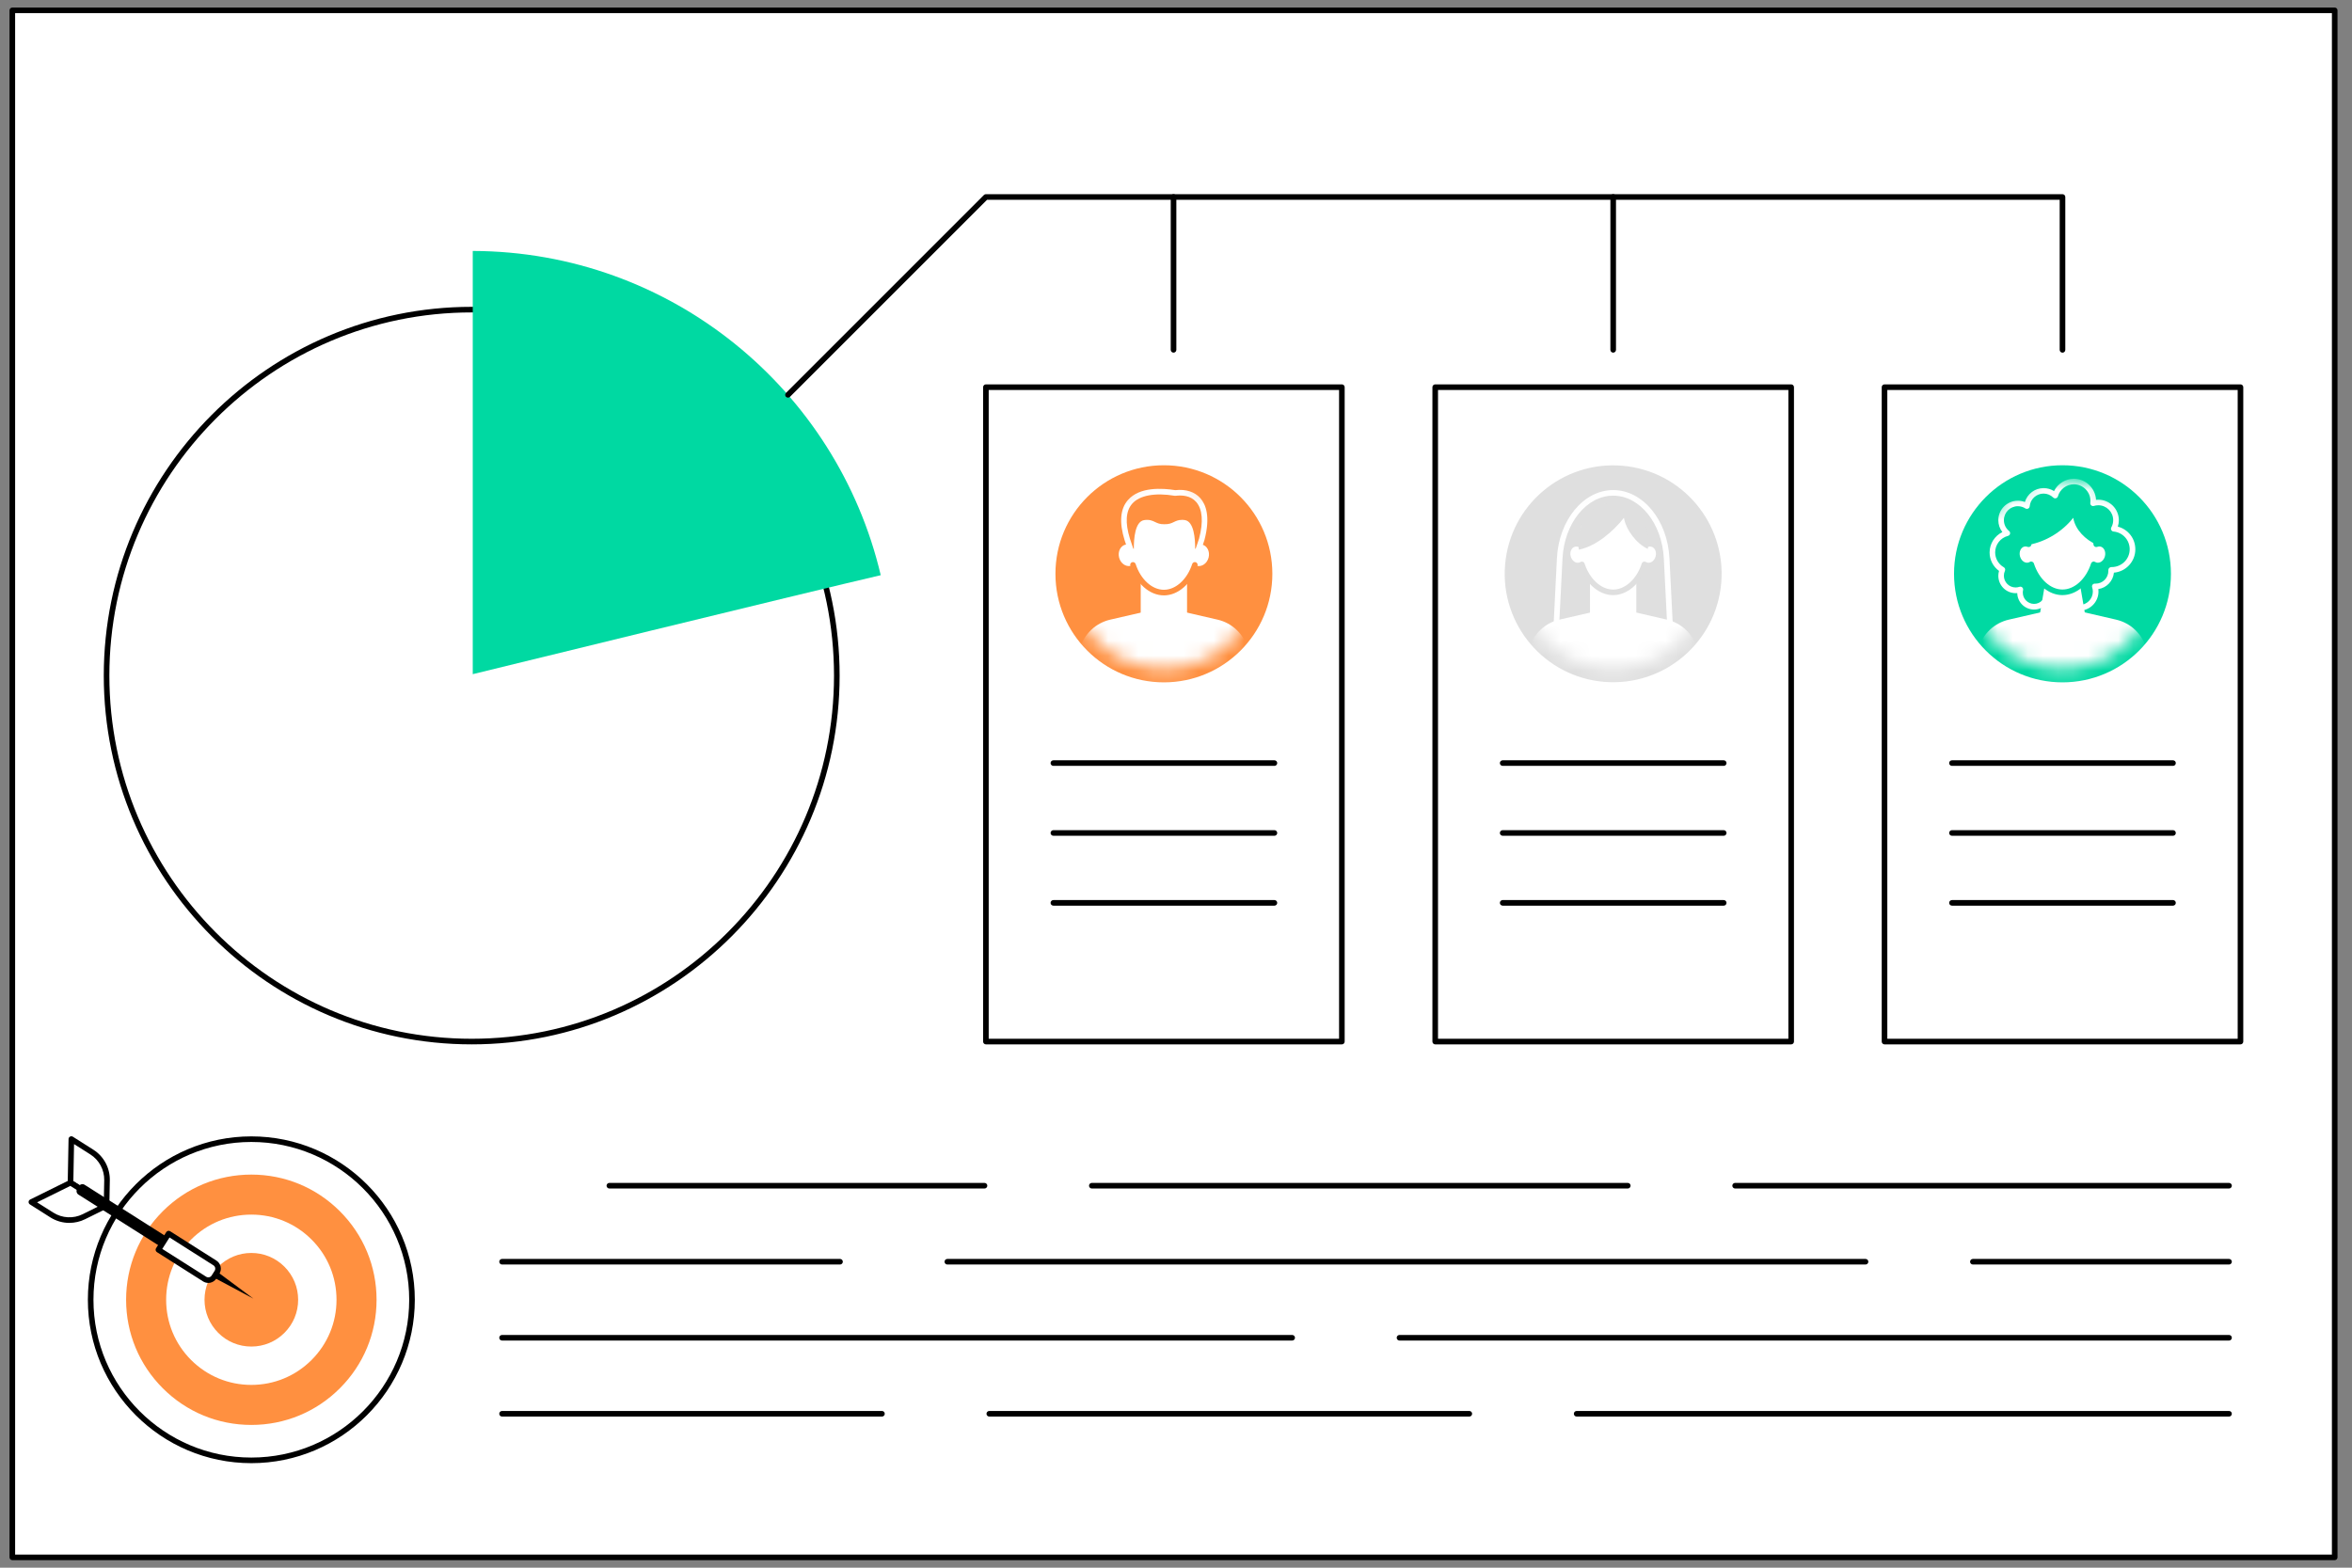 <svg width="156" height="104" viewBox="0 0 156 104" fill="none" xmlns="http://www.w3.org/2000/svg">
<rect x="0" y="0" width="156" height="104" fill="#808080" stroke="none"/>
<g id="Illus" clip-path="url(#clip0_1151_18026)">
<g id="Group">
<path id="Vector" d="M154.853 0.686H0.817V103.314H154.853V0.686Z" fill="white"/>
<path id="Vector_2" d="M154.854 103.5H0.818C0.715 103.5 0.632 103.417 0.632 103.314V0.686C0.632 0.584 0.715 0.5 0.818 0.5H154.854C154.956 0.5 155.039 0.584 155.039 0.686V103.314C155.039 103.417 154.956 103.5 154.854 103.5ZM1.003 103.129H154.668V0.871H1.003V103.129Z" fill="black"/>
</g>
<g id="Group_2">
<g id="Group_3">
<path id="Vector_3" d="M31.286 69.097C44.66 69.097 55.503 58.227 55.503 44.819C55.503 31.41 44.66 20.54 31.286 20.54C17.911 20.54 7.068 31.41 7.068 44.819C7.068 58.227 17.911 69.097 31.286 69.097Z" fill="white"/>
<path id="Vector_4" d="M31.286 69.283C17.831 69.283 6.883 58.309 6.883 44.819C6.883 31.328 17.831 20.355 31.286 20.355C44.74 20.355 55.689 31.328 55.689 44.819C55.689 58.309 44.742 69.283 31.286 69.283ZM31.286 20.726C18.035 20.726 7.254 31.535 7.254 44.819C7.254 58.103 18.035 68.911 31.286 68.911C44.536 68.911 55.317 58.103 55.317 44.819C55.317 31.535 44.536 20.726 31.286 20.726Z" fill="black"/>
</g>
<path id="Vector_5" d="M58.416 38.158C55.52 25.851 44.509 16.686 31.356 16.648V44.724C31.356 44.724 53.904 39.202 58.416 38.158Z" fill="#00D9A2"/>
</g>
<g id="Group_4">
<g id="Group_5">
<path id="Vector_6" d="M89.002 25.685H65.392V69.098H89.002V25.685Z" fill="white"/>
<path id="Vector_7" d="M89.002 69.284H65.392C65.29 69.284 65.206 69.2 65.206 69.098V25.685C65.206 25.583 65.29 25.499 65.392 25.499H89.002C89.104 25.499 89.187 25.583 89.187 25.685V69.098C89.187 69.2 89.104 69.284 89.002 69.284ZM65.577 68.912H88.816V25.87H65.577V68.912Z" fill="black"/>
</g>
<path id="Vector_8" d="M84.528 50.808H69.866C69.764 50.808 69.681 50.724 69.681 50.622C69.681 50.52 69.764 50.437 69.866 50.437H84.528C84.63 50.437 84.714 50.52 84.714 50.622C84.714 50.724 84.63 50.808 84.528 50.808Z" fill="black"/>
<path id="Vector_9" d="M84.528 55.445H69.866C69.764 55.445 69.681 55.361 69.681 55.259C69.681 55.157 69.764 55.073 69.866 55.073H84.528C84.63 55.073 84.714 55.157 84.714 55.259C84.714 55.361 84.63 55.445 84.528 55.445Z" fill="black"/>
<path id="Vector_10" d="M84.528 60.081H69.866C69.764 60.081 69.681 59.998 69.681 59.896C69.681 59.794 69.764 59.71 69.866 59.71H84.528C84.63 59.71 84.714 59.794 84.714 59.896C84.714 59.998 84.63 60.081 84.528 60.081Z" fill="black"/>
<g id="Group_6">
<path id="Vector_11" d="M77.197 45.267C81.17 45.267 84.391 42.043 84.391 38.066C84.391 34.089 81.17 30.865 77.197 30.865C73.225 30.865 70.004 34.089 70.004 38.066C70.004 42.043 73.225 45.267 77.197 45.267Z" fill="#FF9040"/>
<g id="Clip path group">
<mask id="mask0_1151_18026" style="mask-type:luminance" maskUnits="userSpaceOnUse" x="70" y="31" width="14" height="14">
<g id="clippath">
<path id="SVGID" d="M77.198 44.372C80.677 44.372 83.498 41.548 83.498 38.066C83.498 34.583 80.677 31.76 77.198 31.76C73.718 31.76 70.897 34.583 70.897 38.066C70.897 41.548 73.718 44.372 77.198 44.372Z" fill="white"/>
</g>
</mask>
<g mask="url(#mask0_1151_18026)">
<g id="Group_7">
<g id="Group_8">
<path id="Vector_12" d="M80.761 41.108L77.198 40.287L73.635 41.108C72.677 41.329 71.913 42.051 71.639 42.998L70.864 47.087H83.53L82.756 42.998C82.483 42.053 81.719 41.329 80.76 41.108H80.761Z" fill="white"/>
<path id="Vector_13" d="M77.198 42.495C76.349 42.495 75.66 41.808 75.66 40.957V38.077H78.733V40.957C78.733 41.806 78.046 42.495 77.196 42.495H77.198Z" fill="white"/>
</g>
<path id="Vector_14" d="M79.746 36.13C79.634 36.102 79.523 36.113 79.419 36.152C79.33 34.742 78.37 33.786 77.196 33.786C76.023 33.786 75.063 34.742 74.974 36.152C74.87 36.113 74.757 36.102 74.647 36.13C74.318 36.211 74.129 36.592 74.225 36.982C74.322 37.372 74.667 37.619 74.996 37.537C75.05 37.524 75.098 37.502 75.143 37.474C75.483 38.516 76.273 39.312 77.195 39.312C78.115 39.312 78.908 38.516 79.246 37.474C79.291 37.502 79.341 37.524 79.393 37.537C79.722 37.619 80.067 37.37 80.164 36.982C80.26 36.594 80.071 36.211 79.742 36.13H79.746Z" fill="white"/>
<path id="Vector_15" d="M77.198 39.498C76.248 39.498 75.353 38.708 74.97 37.531C74.938 37.433 74.992 37.329 75.089 37.297C75.187 37.266 75.291 37.319 75.323 37.416C75.655 38.439 76.411 39.126 77.198 39.126C77.986 39.126 78.741 38.439 79.074 37.416C79.105 37.319 79.211 37.266 79.308 37.297C79.404 37.329 79.458 37.434 79.426 37.531C79.044 38.706 78.147 39.498 77.198 39.498Z" fill="#FF9040"/>
<g id="Group_9">
<path id="Vector_16" d="M77.95 32.707C76.045 32.388 73.832 32.783 74.767 35.788L75.011 36.508L75.399 36.772C75.399 36.772 75.289 34.792 75.909 34.688C76.496 34.592 76.533 34.98 77.235 34.961C77.939 34.98 77.976 34.59 78.561 34.688C79.181 34.791 79.072 36.772 79.072 36.772L79.46 36.508L79.703 35.788C80.321 33.454 79.33 32.535 77.946 32.707H77.95Z" fill="#FF9040"/>
<path id="Vector_17" d="M75.401 36.955C75.364 36.955 75.329 36.944 75.297 36.924L74.909 36.66C74.876 36.638 74.85 36.604 74.837 36.565L74.593 35.845C74.224 34.658 74.298 33.762 74.812 33.171C75.587 32.283 77.102 32.378 77.956 32.517C78.656 32.436 79.247 32.627 79.62 33.054C79.971 33.455 80.301 34.265 79.885 35.832L79.638 36.564C79.625 36.603 79.599 36.636 79.566 36.658L79.178 36.922C79.12 36.961 79.044 36.965 78.983 36.929C78.922 36.894 78.885 36.827 78.888 36.757C78.935 35.899 78.801 34.913 78.534 34.868C78.296 34.829 78.184 34.881 78.019 34.963C77.843 35.048 77.626 35.154 77.234 35.145C76.853 35.156 76.634 35.048 76.458 34.963C76.29 34.881 76.181 34.829 75.943 34.868C75.676 34.913 75.54 35.899 75.589 36.757C75.592 36.827 75.555 36.894 75.494 36.929C75.466 36.946 75.434 36.953 75.403 36.953L75.401 36.955ZM78.389 34.486C78.452 34.486 78.521 34.491 78.595 34.504C79.191 34.603 79.276 35.732 79.271 36.413L79.308 36.389L79.531 35.728C79.824 34.623 79.759 33.78 79.34 33.301C78.961 32.868 78.389 32.839 77.973 32.891C77.954 32.893 77.938 32.893 77.919 32.891C76.606 32.67 75.576 32.863 75.091 33.418C74.668 33.905 74.618 34.683 74.944 35.734L75.165 36.391L75.202 36.415C75.199 35.734 75.282 34.606 75.878 34.506C76.233 34.447 76.437 34.545 76.617 34.632C76.779 34.71 76.931 34.783 77.232 34.777C77.542 34.783 77.694 34.71 77.856 34.632C77.997 34.564 78.155 34.488 78.389 34.488V34.486Z" fill="white"/>
</g>
</g>
</g>
</g>
</g>
</g>
<g id="Group_10">
<g id="Group_11">
<path id="Vector_18" d="M118.802 25.685H95.192V69.098H118.802V25.685Z" fill="white"/>
<path id="Vector_19" d="M118.803 69.284H95.192C95.09 69.284 95.007 69.2 95.007 69.098V25.685C95.007 25.583 95.09 25.499 95.192 25.499H118.803C118.905 25.499 118.988 25.583 118.988 25.685V69.098C118.988 69.2 118.905 69.284 118.803 69.284ZM95.378 68.912H118.617V25.87H95.378V68.912Z" fill="black"/>
</g>
<path id="Vector_20" d="M114.328 50.808H99.666C99.564 50.808 99.481 50.724 99.481 50.622C99.481 50.52 99.564 50.437 99.666 50.437H114.328C114.43 50.437 114.514 50.52 114.514 50.622C114.514 50.724 114.43 50.808 114.328 50.808Z" fill="black"/>
<path id="Vector_21" d="M114.328 55.445H99.666C99.564 55.445 99.481 55.361 99.481 55.259C99.481 55.157 99.564 55.073 99.666 55.073H114.328C114.43 55.073 114.514 55.157 114.514 55.259C114.514 55.361 114.43 55.445 114.328 55.445Z" fill="black"/>
<path id="Vector_22" d="M114.328 60.081H99.666C99.564 60.081 99.481 59.998 99.481 59.896C99.481 59.794 99.564 59.71 99.666 59.71H114.328C114.43 59.71 114.514 59.794 114.514 59.896C114.514 59.998 114.43 60.081 114.328 60.081Z" fill="black"/>
<g id="Group_12">
<path id="Vector_23" d="M114.165 38.658C114.492 34.699 111.548 31.223 107.589 30.896C103.629 30.568 100.154 33.512 99.827 37.472C99.499 41.431 102.443 44.906 106.402 45.234C110.362 45.561 113.837 42.617 114.165 38.658Z" fill="#DFDFDF"/>
<g id="Clip path group_2">
<mask id="mask1_1151_18026" style="mask-type:luminance" maskUnits="userSpaceOnUse" x="100" y="31" width="14" height="14">
<g id="clippath-1">
<path id="SVGID_2" d="M113.125 39.512C113.924 36.125 111.827 32.732 108.44 31.933C105.054 31.133 101.661 33.231 100.861 36.617C100.062 40.004 102.159 43.397 105.546 44.196C108.932 44.996 112.326 42.898 113.125 39.512Z" fill="white"/>
</g>
</mask>
<g mask="url(#mask1_1151_18026)">
<g id="Group_13">
<g id="Group_14">
<path id="Vector_24" d="M110.934 45.065H103.057C103.007 45.065 102.957 45.045 102.924 45.007C102.888 44.97 102.87 44.92 102.874 44.87L103.265 37.038C103.392 34.499 105.031 32.511 106.998 32.511C108.964 32.511 110.604 34.499 110.73 37.038L111.122 44.87C111.124 44.92 111.105 44.97 111.072 45.007C111.036 45.045 110.988 45.065 110.938 45.065H110.934ZM103.252 44.694H110.739L110.357 37.056C110.24 34.717 108.763 32.882 106.996 32.882C105.228 32.882 103.752 34.715 103.635 37.056L103.252 44.694Z" fill="white"/>
<path id="Vector_25" d="M110.561 41.106L106.998 40.285L103.435 41.106C102.476 41.327 101.713 42.049 101.438 42.994L100.664 47.079H113.33L112.555 42.994C112.282 42.049 111.519 41.327 110.559 41.106H110.561Z" fill="white"/>
<path id="Vector_26" d="M106.995 42.492C106.147 42.492 105.458 41.805 105.458 40.954V38.078H108.531V40.954C108.531 41.803 107.844 42.492 106.994 42.492H106.995Z" fill="white"/>
<g id="Group_15">
<path id="Vector_27" d="M109.57 36.086C109.459 36.058 109.345 36.069 109.239 36.108C109.15 34.685 108.181 33.722 106.996 33.722C105.812 33.722 104.842 34.685 104.753 36.108C104.647 36.067 104.534 36.058 104.423 36.086C104.09 36.167 103.899 36.553 103.998 36.945C104.094 37.337 104.443 37.588 104.776 37.506C104.829 37.493 104.878 37.471 104.924 37.443C105.266 38.494 106.066 39.296 106.996 39.296C107.927 39.296 108.727 38.492 109.069 37.443C109.115 37.471 109.163 37.493 109.217 37.506C109.55 37.59 109.899 37.337 109.995 36.945C110.092 36.553 109.902 36.169 109.57 36.086Z" fill="white"/>
<path id="Vector_28" d="M106.996 39.482C106.09 39.482 105.23 38.769 104.814 37.686C104.603 37.738 104.38 37.69 104.191 37.552C104.009 37.421 103.875 37.22 103.817 36.988C103.76 36.756 103.782 36.516 103.882 36.316C103.988 36.104 104.163 35.957 104.378 35.904C104.447 35.887 104.517 35.879 104.588 35.883C104.761 34.511 105.747 33.534 106.996 33.534C108.246 33.534 109.232 34.509 109.405 35.883C109.475 35.879 109.546 35.887 109.614 35.904C109.83 35.957 110.004 36.102 110.11 36.316C110.211 36.518 110.233 36.756 110.175 36.988C110.055 37.476 109.607 37.788 109.178 37.684C108.76 38.765 107.902 39.48 106.996 39.48V39.482ZM104.924 37.257C104.946 37.257 104.967 37.261 104.989 37.268C105.043 37.289 105.084 37.331 105.1 37.385C105.437 38.418 106.2 39.112 106.996 39.112C107.793 39.112 108.556 38.418 108.892 37.385C108.909 37.331 108.952 37.289 109.004 37.268C109.057 37.248 109.117 37.254 109.165 37.283C109.197 37.302 109.23 37.317 109.262 37.324C109.494 37.382 109.743 37.19 109.815 36.899C109.852 36.752 109.837 36.604 109.778 36.481C109.722 36.368 109.633 36.292 109.525 36.266C109.455 36.247 109.381 36.253 109.306 36.282C109.251 36.303 109.189 36.297 109.139 36.266C109.089 36.234 109.057 36.18 109.054 36.121C108.974 34.84 108.107 33.909 106.996 33.909C105.886 33.909 105.019 34.84 104.939 36.121C104.935 36.18 104.904 36.234 104.853 36.266C104.803 36.297 104.742 36.305 104.686 36.282C104.612 36.255 104.538 36.249 104.467 36.266C104.36 36.292 104.27 36.37 104.215 36.481C104.153 36.604 104.14 36.752 104.178 36.899C104.215 37.045 104.296 37.17 104.406 37.252C104.508 37.326 104.623 37.352 104.729 37.324C104.762 37.317 104.794 37.302 104.826 37.283C104.855 37.265 104.889 37.255 104.922 37.255L104.924 37.257Z" fill="#DFDFDF"/>
</g>
<path id="Vector_29" d="M104.716 36.464C105.838 36.252 107.007 35.254 107.709 34.353C107.847 35.153 108.554 36.085 109.297 36.414C109.297 36.414 109.65 33.231 106.998 33.334C104.347 33.436 104.718 36.462 104.718 36.462L104.716 36.464Z" fill="#DFDFDF"/>
</g>
</g>
</g>
</g>
</g>
</g>
<g id="Group_16">
<g id="Group_17">
<path id="Vector_30" d="M148.601 25.685H124.991V69.098H148.601V25.685Z" fill="white"/>
<path id="Vector_31" d="M148.603 69.284H124.993C124.891 69.284 124.808 69.2 124.808 69.098V25.685C124.808 25.583 124.891 25.499 124.993 25.499H148.603C148.705 25.499 148.789 25.583 148.789 25.685V69.098C148.789 69.2 148.705 69.284 148.603 69.284ZM125.179 68.912H148.418V25.87H125.179V68.912Z" fill="black"/>
</g>
<path id="Vector_32" d="M144.129 50.808H129.467C129.365 50.808 129.281 50.724 129.281 50.622C129.281 50.52 129.365 50.437 129.467 50.437H144.129C144.231 50.437 144.314 50.52 144.314 50.622C144.314 50.724 144.231 50.808 144.129 50.808Z" fill="black"/>
<path id="Vector_33" d="M144.129 55.445H129.467C129.365 55.445 129.281 55.361 129.281 55.259C129.281 55.157 129.365 55.073 129.467 55.073H144.129C144.231 55.073 144.314 55.157 144.314 55.259C144.314 55.361 144.231 55.445 144.129 55.445Z" fill="black"/>
<path id="Vector_34" d="M144.129 60.081H129.467C129.365 60.081 129.281 59.998 129.281 59.896C129.281 59.794 129.365 59.71 129.467 59.71H144.129C144.231 59.71 144.314 59.794 144.314 59.896C144.314 59.998 144.231 60.081 144.129 60.081Z" fill="black"/>
<g id="Group_18">
<path id="Vector_35" d="M136.797 45.267C140.77 45.267 143.99 42.043 143.99 38.066C143.99 34.089 140.77 30.865 136.797 30.865C132.824 30.865 129.604 34.089 129.604 38.066C129.604 42.043 132.824 45.267 136.797 45.267Z" fill="#00D9A2"/>
<g id="Clip path group_3">
<mask id="mask2_1151_18026" style="mask-type:luminance" maskUnits="userSpaceOnUse" x="130" y="31" width="14" height="14">
<g id="clippath-2">
<path id="SVGID_3" d="M136.796 44.372C140.276 44.372 143.097 41.548 143.097 38.066C143.097 34.583 140.276 31.76 136.796 31.76C133.317 31.76 130.496 34.583 130.496 38.066C130.496 41.548 133.317 44.372 136.796 44.372Z" fill="white"/>
</g>
</mask>
<g mask="url(#mask2_1151_18026)">
<g id="Group_19">
<g id="Group_20">
<path id="Vector_36" d="M137.922 40.508C137.225 40.508 136.659 39.941 136.659 39.243C136.659 39.111 136.579 39.044 136.421 39.044C136.237 39.044 136.033 39.156 136.033 39.317C136.033 39.934 135.532 40.437 134.915 40.437C134.299 40.437 133.81 39.949 133.797 39.345C133.762 39.349 133.729 39.351 133.693 39.351C133.058 39.351 132.542 38.834 132.542 38.2C132.542 38.088 132.557 37.98 132.589 37.874C132.199 37.592 131.963 37.139 131.963 36.653C131.963 36.068 132.299 35.548 132.81 35.299C132.637 35.074 132.542 34.8 132.542 34.512C132.542 33.797 133.123 33.216 133.838 33.216C133.998 33.216 134.156 33.245 134.303 33.303C134.464 32.768 134.965 32.378 135.543 32.378C135.792 32.378 136.031 32.449 136.236 32.579C136.481 32.087 136.991 31.762 137.552 31.762C138.337 31.762 138.982 32.382 139.023 33.158C139.073 33.153 139.125 33.149 139.177 33.149C139.927 33.149 140.536 33.76 140.536 34.51C140.536 34.655 140.512 34.8 140.467 34.937C141.145 35.11 141.63 35.719 141.63 36.441C141.63 37.254 141.004 37.923 140.209 37.99C140.155 38.548 139.725 38.998 139.175 39.078C139.182 39.132 139.186 39.187 139.186 39.243C139.186 39.939 138.62 40.508 137.923 40.508H137.922ZM136.419 38.673C136.783 38.673 137.028 38.901 137.028 39.243C137.028 39.735 137.428 40.136 137.92 40.136C138.412 40.136 138.811 39.735 138.811 39.243C138.811 39.148 138.796 39.054 138.765 38.961C138.746 38.903 138.755 38.838 138.792 38.79C138.83 38.742 138.887 38.714 138.95 38.718C138.95 38.718 138.969 38.718 138.971 38.718H138.997C139.463 38.718 139.84 38.341 139.84 37.874C139.84 37.861 139.84 37.849 139.838 37.836C139.834 37.783 139.853 37.724 139.89 37.685C139.927 37.648 139.979 37.62 140.029 37.62H140.055C140.055 37.62 140.055 37.62 140.057 37.62C140.725 37.62 141.255 37.091 141.255 36.439C141.255 35.825 140.794 35.318 140.181 35.262C140.118 35.256 140.064 35.219 140.035 35.163C140.005 35.108 140.007 35.041 140.037 34.987C140.118 34.84 140.161 34.675 140.161 34.508C140.161 33.962 139.717 33.518 139.173 33.518C139.073 33.518 138.974 33.533 138.88 33.563C138.82 33.581 138.755 33.568 138.707 33.528C138.659 33.487 138.635 33.425 138.642 33.362C138.648 33.32 138.651 33.275 138.651 33.232C138.651 32.625 138.157 32.129 137.55 32.129C137.062 32.129 136.627 32.458 136.494 32.926C136.475 32.989 136.427 33.037 136.362 33.054C136.299 33.071 136.232 33.054 136.185 33.008C136.011 32.839 135.782 32.744 135.541 32.744C135.066 32.744 134.663 33.115 134.622 33.589C134.616 33.654 134.577 33.711 134.518 33.739C134.459 33.767 134.39 33.763 134.336 33.728C134.186 33.632 134.013 33.581 133.836 33.581C133.328 33.581 132.912 33.995 132.912 34.506C132.912 34.786 133.036 35.048 133.255 35.225C133.309 35.269 133.335 35.34 133.32 35.409C133.305 35.477 133.253 35.531 133.185 35.55C132.683 35.678 132.332 36.129 132.332 36.647C132.332 37.052 132.552 37.431 132.904 37.631C132.988 37.679 133.021 37.782 132.98 37.869C132.934 37.971 132.91 38.081 132.91 38.192C132.91 38.623 133.259 38.972 133.69 38.972C133.775 38.972 133.861 38.957 133.942 38.929C134.005 38.907 134.076 38.922 134.126 38.966C134.176 39.011 134.199 39.08 134.184 39.147C134.171 39.202 134.165 39.26 134.165 39.314C134.165 39.726 134.501 40.062 134.912 40.062C135.322 40.062 135.658 39.726 135.658 39.314C135.658 38.901 136.052 38.669 136.418 38.669L136.419 38.673Z" fill="white"/>
<path id="Vector_37" d="M140.36 41.108L136.797 40.287L133.233 41.108C132.275 41.329 131.512 42.051 131.237 42.998L130.463 47.087H143.129L142.354 42.998C142.081 42.053 141.318 41.329 140.358 41.108H140.36Z" fill="white"/>
<path id="Vector_38" d="M136.796 42.495C135.948 42.495 135.259 41.806 135.259 40.957L135.753 38.079H137.838L138.332 40.957C138.332 41.806 137.645 42.495 136.794 42.495H136.796Z" fill="white"/>
<path id="Vector_39" d="M139.37 36.082C139.258 36.055 139.145 36.066 139.039 36.105C138.95 34.682 137.981 33.717 136.796 33.717C135.611 33.717 134.642 34.682 134.553 36.105C134.447 36.064 134.334 36.055 134.223 36.082C133.89 36.166 133.699 36.55 133.797 36.942C133.894 37.334 134.243 37.585 134.575 37.503C134.629 37.49 134.678 37.468 134.724 37.44C135.066 38.491 135.866 39.295 136.796 39.295C137.726 39.295 138.527 38.491 138.868 37.44C138.915 37.468 138.963 37.49 139.017 37.503C139.349 37.587 139.698 37.334 139.795 36.942C139.892 36.55 139.702 36.164 139.37 36.082Z" fill="white"/>
<path id="Vector_40" d="M136.797 39.48C135.889 39.48 135.031 38.766 134.615 37.683C134.403 37.733 134.18 37.687 133.991 37.549C133.809 37.418 133.675 37.217 133.618 36.985C133.495 36.495 133.748 36.006 134.179 35.901C134.247 35.884 134.318 35.876 134.388 35.88C134.561 34.506 135.547 33.529 136.797 33.529C138.046 33.529 139.034 34.506 139.205 35.88C139.276 35.876 139.346 35.884 139.415 35.901C139.846 36.008 140.098 36.495 139.976 36.985C139.918 37.217 139.786 37.418 139.603 37.549C139.413 37.687 139.19 37.733 138.979 37.683C138.561 38.766 137.703 39.479 136.797 39.479V39.48ZM134.725 37.254C134.747 37.254 134.767 37.258 134.79 37.265C134.843 37.286 134.884 37.328 134.901 37.382C135.237 38.415 136 39.109 136.797 39.109C137.593 39.109 138.357 38.415 138.693 37.382C138.709 37.328 138.752 37.286 138.804 37.265C138.858 37.245 138.917 37.252 138.966 37.28C138.997 37.299 139.029 37.314 139.062 37.321C139.17 37.347 139.283 37.321 139.385 37.249C139.497 37.169 139.578 37.042 139.614 36.896C139.686 36.604 139.556 36.318 139.324 36.261C139.253 36.244 139.179 36.248 139.105 36.278C139.049 36.298 138.988 36.292 138.938 36.261C138.888 36.229 138.856 36.175 138.852 36.116C138.773 34.833 137.907 33.903 136.795 33.903C135.683 33.903 134.817 34.833 134.738 36.116C134.734 36.175 134.702 36.229 134.652 36.261C134.602 36.292 134.541 36.3 134.485 36.278C134.411 36.25 134.336 36.244 134.266 36.261C134.034 36.318 133.904 36.604 133.976 36.896C134.013 37.042 134.095 37.169 134.205 37.249C134.307 37.321 134.422 37.347 134.528 37.321C134.561 37.314 134.593 37.299 134.624 37.28C134.654 37.262 134.687 37.252 134.721 37.252L134.725 37.254Z" fill="#00D9A2"/>
<path id="Vector_41" d="M134.593 36.136C135.714 35.925 136.808 35.251 137.51 34.35C137.647 35.151 138.323 35.808 139.064 36.136C139.064 36.136 139.451 33.229 136.797 33.331C134.145 33.433 134.593 36.136 134.593 36.136Z" fill="#00D9A2"/>
</g>
</g>
</g>
</g>
</g>
</g>
<g id="Group_21">
<path id="Vector_42" d="M52.264 26.379C52.216 26.379 52.17 26.361 52.132 26.326C52.06 26.253 52.06 26.136 52.132 26.064L65.26 12.936C65.296 12.9 65.342 12.882 65.392 12.882H136.798C136.9 12.882 136.984 12.965 136.984 13.068V23.212C136.984 23.314 136.9 23.397 136.798 23.397C136.696 23.397 136.612 23.314 136.612 23.212V13.253H65.468L52.394 26.327C52.357 26.364 52.311 26.381 52.262 26.381L52.264 26.379Z" fill="black"/>
<path id="Vector_43" d="M77.837 23.395C77.735 23.395 77.651 23.312 77.651 23.21V13.066C77.651 12.963 77.735 12.88 77.837 12.88C77.939 12.88 78.023 12.963 78.023 13.066V23.21C78.023 23.312 77.939 23.395 77.837 23.395Z" fill="black"/>
<path id="Vector_44" d="M106.997 23.395C106.895 23.395 106.812 23.312 106.812 23.21V13.066C106.812 12.963 106.895 12.88 106.997 12.88C107.099 12.88 107.183 12.963 107.183 13.066V23.21C107.183 23.312 107.099 23.395 106.997 23.395Z" fill="black"/>
</g>
<g id="Group_22">
<path id="Vector_45" d="M147.844 78.845H115.085C114.983 78.845 114.899 78.761 114.899 78.659C114.899 78.557 114.983 78.474 115.085 78.474H147.844C147.946 78.474 148.03 78.557 148.03 78.659C148.03 78.761 147.946 78.845 147.844 78.845Z" fill="black"/>
<path id="Vector_46" d="M107.966 78.845H72.416C72.314 78.845 72.231 78.761 72.231 78.659C72.231 78.557 72.314 78.474 72.416 78.474H107.966C108.068 78.474 108.151 78.557 108.151 78.659C108.151 78.761 108.068 78.845 107.966 78.845Z" fill="black"/>
<path id="Vector_47" d="M65.299 78.845H40.417C40.315 78.845 40.231 78.761 40.231 78.659C40.231 78.557 40.315 78.474 40.417 78.474H65.299C65.401 78.474 65.485 78.557 65.485 78.659C65.485 78.761 65.401 78.845 65.299 78.845Z" fill="black"/>
<path id="Vector_48" d="M147.844 83.888H130.854C130.752 83.888 130.668 83.804 130.668 83.702C130.668 83.6 130.752 83.517 130.854 83.517H147.844C147.946 83.517 148.03 83.6 148.03 83.702C148.03 83.804 147.946 83.888 147.844 83.888Z" fill="black"/>
<path id="Vector_49" d="M123.735 83.888H62.833C62.731 83.888 62.648 83.804 62.648 83.702C62.648 83.6 62.731 83.517 62.833 83.517H123.735C123.837 83.517 123.92 83.6 123.92 83.702C123.92 83.804 123.837 83.888 123.735 83.888Z" fill="black"/>
<path id="Vector_50" d="M55.716 83.888H33.3C33.198 83.888 33.114 83.804 33.114 83.702C33.114 83.6 33.198 83.517 33.3 83.517H55.716C55.818 83.517 55.902 83.6 55.902 83.702C55.902 83.804 55.818 83.888 55.716 83.888Z" fill="black"/>
<path id="Vector_51" d="M147.844 88.932H92.823C92.721 88.932 92.638 88.848 92.638 88.746C92.638 88.644 92.721 88.561 92.823 88.561H147.844C147.946 88.561 148.03 88.644 148.03 88.746C148.03 88.848 147.946 88.932 147.844 88.932Z" fill="black"/>
<path id="Vector_52" d="M85.706 88.932H33.3C33.198 88.932 33.114 88.848 33.114 88.746C33.114 88.644 33.198 88.561 33.3 88.561H85.706C85.808 88.561 85.892 88.644 85.892 88.746C85.892 88.848 85.808 88.932 85.706 88.932Z" fill="black"/>
<path id="Vector_53" d="M147.844 93.975H104.573C104.471 93.975 104.388 93.891 104.388 93.789C104.388 93.687 104.471 93.603 104.573 93.603H147.844C147.946 93.603 148.03 93.687 148.03 93.789C148.03 93.891 147.946 93.975 147.844 93.975Z" fill="black"/>
<path id="Vector_54" d="M97.455 93.975H65.615C65.513 93.975 65.43 93.891 65.43 93.789C65.43 93.687 65.513 93.603 65.615 93.603H97.455C97.557 93.603 97.641 93.687 97.641 93.789C97.641 93.891 97.557 93.975 97.455 93.975Z" fill="black"/>
<path id="Vector_55" d="M58.498 93.975H33.3C33.198 93.975 33.114 93.891 33.114 93.789C33.114 93.687 33.198 93.603 33.3 93.603H58.498C58.6 93.603 58.683 93.687 58.683 93.789C58.683 93.891 58.6 93.975 58.498 93.975Z" fill="black"/>
</g>
<g id="Group_23">
<g id="Group_24">
<g id="Group_25">
<path id="Vector_56" d="M16.67 96.878C22.556 96.878 27.327 92.109 27.327 86.225C27.327 80.342 22.556 75.572 16.67 75.572C10.785 75.572 6.014 80.342 6.014 86.225C6.014 92.109 10.785 96.878 16.67 96.878Z" fill="white"/>
<path id="Vector_57" d="M16.67 97.066C10.691 97.066 5.828 92.203 5.828 86.227C5.828 80.252 10.691 75.387 16.67 75.387C22.649 75.387 27.513 80.25 27.513 86.227C27.513 92.204 22.649 97.066 16.67 97.066ZM16.67 75.758C10.897 75.758 6.199 80.454 6.199 86.227C6.199 92 10.897 96.694 16.67 96.694C22.443 96.694 27.141 91.998 27.141 86.227C27.141 80.456 22.443 75.758 16.67 75.758Z" fill="black"/>
</g>
<path id="Vector_58" d="M16.67 94.53C14.451 94.53 12.366 93.666 10.797 92.097C9.228 90.528 8.364 88.443 8.364 86.226C8.364 84.009 9.228 81.922 10.797 80.354C12.366 78.785 14.451 77.922 16.67 77.922C18.889 77.922 20.974 78.785 22.543 80.354C24.112 81.923 24.976 84.009 24.976 86.226C24.976 88.443 24.112 90.53 22.543 92.097C20.974 93.666 18.889 94.53 16.67 94.53Z" fill="#FF9040"/>
<path id="Vector_59" d="M16.67 91.874C15.16 91.874 13.742 91.287 12.674 90.22C11.606 89.152 11.02 87.735 11.02 86.226C11.02 84.716 11.608 83.299 12.674 82.232C13.742 81.164 15.16 80.577 16.67 80.577C18.18 80.577 19.598 81.164 20.666 82.232C21.734 83.299 22.32 84.716 22.32 86.226C22.32 87.735 21.732 89.152 20.666 90.22C19.598 91.287 18.18 91.874 16.67 91.874Z" fill="white"/>
<path id="Vector_60" d="M16.67 89.33C15.84 89.33 15.06 89.007 14.475 88.421C13.889 87.834 13.565 87.054 13.565 86.226C13.565 85.398 13.889 84.618 14.475 84.031C15.062 83.444 15.842 83.121 16.67 83.121C17.498 83.121 18.28 83.444 18.865 84.031C19.452 84.618 19.775 85.398 19.775 86.226C19.775 87.054 19.452 87.834 18.865 88.421C18.278 89.007 17.498 89.33 16.67 89.33Z" fill="#FF9040"/>
</g>
<g id="Group_26">
<path id="Vector_61" d="M14.048 84.677L16.807 86.151L14.297 84.285L14.048 84.677Z" fill="black"/>
<g id="Group_27">
<g id="Group_28">
<path id="Vector_62" d="M4.677 78.46L7.065 79.976L7.096 78.299C7.111 77.543 6.73 76.836 6.092 76.431L4.731 75.567L4.675 78.46H4.677Z" fill="white"/>
<path id="Vector_63" d="M7.065 80.159C7.03 80.159 6.996 80.15 6.965 80.13L4.577 78.614C4.523 78.579 4.489 78.52 4.491 78.455L4.547 75.562C4.547 75.495 4.586 75.434 4.645 75.402C4.705 75.371 4.775 75.372 4.833 75.409L6.194 76.273C6.883 76.709 7.301 77.487 7.284 78.302L7.252 79.979C7.252 80.046 7.213 80.107 7.154 80.139C7.126 80.154 7.096 80.161 7.067 80.161L7.065 80.159ZM4.865 78.358L6.887 79.639L6.913 78.293C6.926 77.608 6.575 76.953 5.993 76.585L4.911 75.898L4.865 78.356V78.358Z" fill="black"/>
</g>
<g id="Group_29">
<path id="Vector_64" d="M4.677 78.46L7.065 79.975L5.561 80.718C4.883 81.052 4.081 81.011 3.442 80.606L2.081 79.743L4.675 78.46H4.677Z" fill="white"/>
<path id="Vector_65" d="M4.604 81.127C4.164 81.127 3.724 81.004 3.343 80.763L1.982 79.899C1.925 79.864 1.893 79.799 1.897 79.732C1.9 79.665 1.939 79.606 2.001 79.576L4.595 78.293C4.652 78.265 4.721 78.269 4.777 78.302L7.165 79.817C7.222 79.853 7.254 79.918 7.25 79.985C7.246 80.052 7.207 80.111 7.146 80.141L5.642 80.883C5.315 81.045 4.959 81.125 4.602 81.125L4.604 81.127ZM2.461 79.764L3.544 80.449C4.123 80.817 4.866 80.856 5.481 80.551L6.687 79.953L4.665 78.672L2.461 79.762V79.764Z" fill="black"/>
</g>
</g>
<path id="Vector_66" d="M12.426 83.829L5.203 79.249C5.076 79.168 5.038 78.999 5.119 78.872L5.238 78.684C5.318 78.557 5.488 78.519 5.615 78.6L12.838 83.18L12.426 83.829Z" fill="black"/>
<g id="Group_30">
<path id="Vector_67" d="M13.574 84.853L10.507 82.908L11.187 81.835L14.254 83.781C14.464 83.914 14.527 84.193 14.394 84.403L14.197 84.714C14.063 84.924 13.784 84.986 13.574 84.853Z" fill="white"/>
<path id="Vector_68" d="M13.814 85.109C13.695 85.109 13.578 85.076 13.474 85.011L10.407 83.065C10.366 83.039 10.336 82.996 10.325 82.948C10.314 82.9 10.323 82.85 10.349 82.809L11.029 81.737C11.084 81.65 11.198 81.626 11.285 81.68L14.352 83.626C14.495 83.717 14.596 83.858 14.633 84.025C14.67 84.19 14.64 84.361 14.549 84.504L14.352 84.814C14.261 84.957 14.12 85.058 13.953 85.095C13.907 85.106 13.86 85.109 13.814 85.109ZM10.763 82.852L13.673 84.697C13.732 84.734 13.803 84.747 13.873 84.733C13.944 84.718 14.002 84.675 14.039 84.616L14.236 84.305C14.273 84.246 14.286 84.175 14.271 84.105C14.256 84.036 14.213 83.977 14.154 83.94L11.244 82.094L10.763 82.852Z" fill="black"/>
</g>
</g>
</g>
</g>
<defs>
<clipPath id="clip0_1151_18026">
<rect width="156" height="104" fill="white"/>
</clipPath>
</defs>
</svg>
